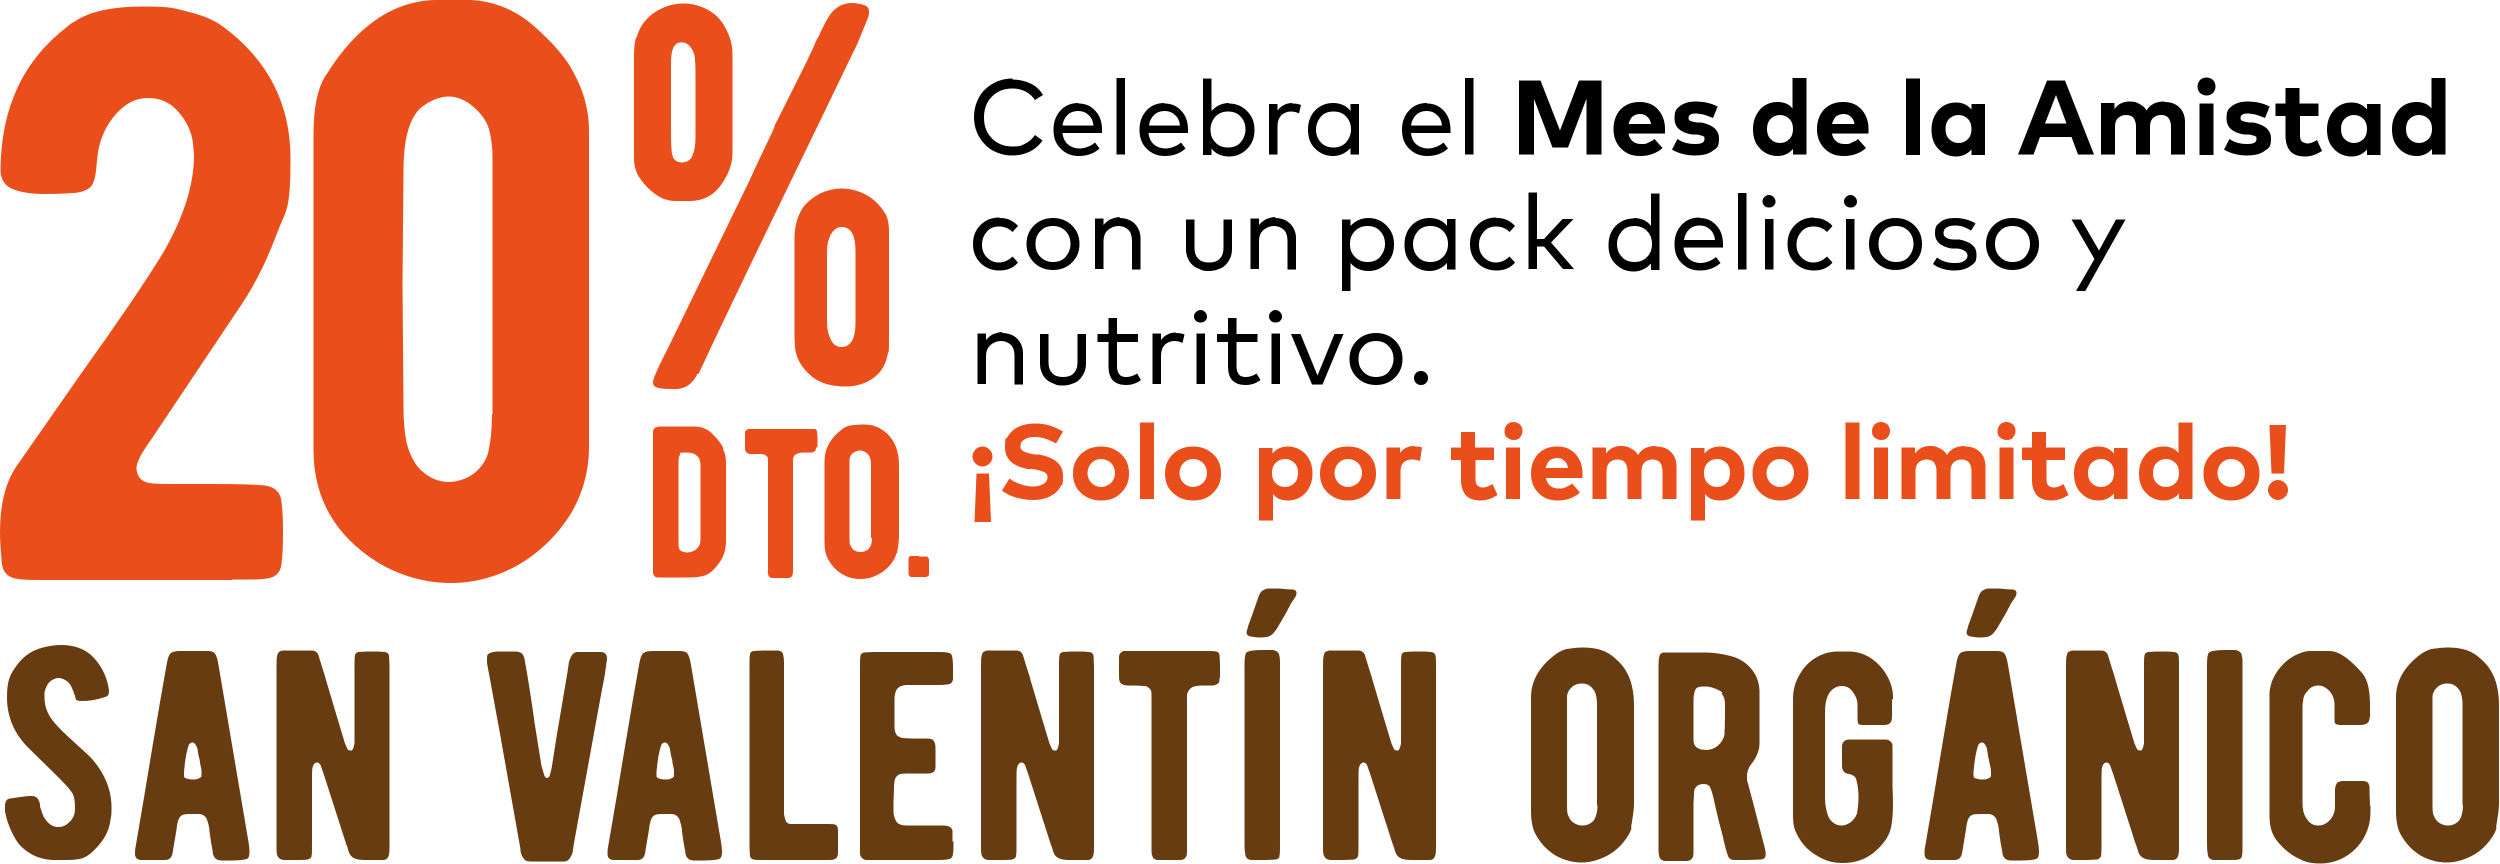 <?xml version="1.0" encoding="UTF-8"?> <svg xmlns="http://www.w3.org/2000/svg" id="Capa_1" version="1.1" viewBox="0 0 500 172.7"><defs><style> .st0 { fill: #e94e1b; } .st1 { fill: #e94e1b; } .st2 { fill: #683c11; } </style></defs><g><path class="st1" d="M46.6,116H8.7c-2.3,0-3.9,0-5-.2-1-.1-1.8-.4-2.4-1-.7-.7-1-1.7-1-3.1-.2-2-.3-3.8-.3-5.4,0-5.4,1.1-9.9,3.4-13.2l12.9-18.5c7.4-10.3,12.8-18.3,16.3-24,4.1-7.1,6.2-13.6,6.2-19.6l-.2-2.4c-.3-2.3-1.3-4.4-2.9-6.2-1.6-1.9-3.6-2.8-6.1-2.8s-4.5,1.1-6.4,3.2c-1.9,2.1-3.1,4.7-3.6,7.6l-.2,1.8-.2,2c-.2,1.6-.6,2.8-1.2,3.3s-1.7,1-3.3,1.1c-1.3.1-3.3.2-5.9.2s-5-.4-6.5-1.1c-1.5-.7-2.2-2-2.2-3.8.1-12.4,4.6-21.9,13.4-28.6.4-.4,1-.8,1.6-1.1,3-2,7.6-2.9,13.6-2.9s6.2.4,9.1,1.1c2.9.7,5.2,1.7,6.9,3,8.9,6.6,13.4,15.4,13.4,26.3s-.9,10.1-2.8,15.2c-1.9,5.1-4.2,9.8-7,14l-17.6,26.3c-.2.3-.6.9-1.1,1.6-.5.8-1.1,1.6-1.6,2.6s-.7,1.7-.7,2.3.1.7.3,1.3c.4.9,1.2,1.4,2.2,1.6,1,.2,3,.2,5.8.2h6.5c5.6,0,9.2.1,10.9.3,2.1.3,3.2,1.5,3.3,3.4.2,1.3.3,3.3.3,6s-.1,4.8-.3,6.2c-.1,1.2-.6,2-1.4,2.5-.8.5-2.3.7-4.4.7h-4.2Z"></path><path class="st1" d="M117.8,26.1v63.2c0,5-1.3,9.6-3.8,13.7-2.6,4.1-6,7.4-10.2,9.9-4.2,2.4-8.8,3.7-13.7,3.7s-10.1-1.4-14.7-4.2c-8.5-5.4-12.7-12.9-12.7-22.4V27c0-5.4.8-9.4,2.4-11.8C71.5,4.8,79.3-.3,88.4,0c1.7,0,3.2,0,4.4,0,1.2,0,1.7,0,1.5,0,4.8.3,9,2.1,12.7,5.4,3.7,3.3,6.3,6.3,7.7,9.1,2.1,3.8,3.1,7.7,3.1,11.6ZM98.5,82.8V31.4c0-1.7-.2-3.5-.6-5.2-.4-1.7-1.5-3.4-3.3-4.9-1.5-1.3-3.2-2-4.9-2s-4.1.9-5.9,2.6c-2.1,2.3-3.1,6.3-3.1,12.1l-.2,22.7.2,24.7c0,2.6.2,4.8.5,6.5.3,1.7.9,3.2,1.8,4.7.8,1.2,1.8,2.1,3,2.8,1.3.7,2.5,1,3.8,1s3.3-.5,4.7-1.5c1.4-1,2.5-2.4,3.1-4.2.5-2.2.8-4.7.8-7.7Z"></path></g><path class="st1" d="M127.3,7.5c.6-2.1,1.8-3.8,3.6-5,1.8-1.2,3.7-1.8,5.9-1.8s5,.9,6.8,2.8c.7.7,1.2,1.5,1.6,2.3.9,1.7,1.3,3.4,1.3,5.1v19.7c0,2.2-.8,4.3-2.3,6.4-1.5,2.1-3.5,3.1-6,3.2h-2.9c-1.4,0-2.7-.3-4-1.2-1.3-.9-2.4-2-3.3-3.3-.9-1.3-1.2-2.7-1.2-4.1V11.1c0-1.3.1-2.5.4-3.6ZM139.7,74.8c4.5-9.7,12.2-25.7,23-47.9,3.5-7.2,6.4-13.3,8.8-18.2l2-4.9c.2-.4.3-.9.3-1.5s-.3-1.1-1-1.3c-1.1-.3-1.9-.4-2.3-.4-2.3,0-4.1,1.2-5.3,3.7l-1,1.9c-.2.6-.5,1.2-1,2-.4,1.1-.8,1.9-1.1,2.5-.3.6-.5,1-.6,1.3l-6,12c-.3.5-.5.9-.6,1.3-.1.4-.3.7-.4,1-1.8,3.8-3.4,7.1-4.6,9.8l-16,32.9c-.1.3-.5,1-1.1,2.2-.6,1.2-1,2-1.2,2.5-.6,1.3-1,2.2-1,2.8s.3.8.8,1c.5.2,1.5.3,2.9.3,2.4.2,4.2-.8,5.2-3.1ZM134.5,31.1c.2.9.8,1.3,1.8,1.4,1.1,0,1.9-.5,2.2-1.4.4-.9.6-2.2.6-3.7v-10.7c0-2.3,0-3.9-.1-4.6,0-1.2-.4-2.1-1-2.8-.6-.7-1.2-.9-2-.8-1.2.1-1.8,1.5-1.8,3.9v12.8c0,3.1,0,5,.3,5.9ZM177.6,70.5c-.3,2.1-1.2,3.8-2.8,5s-3.5,1.8-5.7,1.8c-3.1,0-5.6-.8-7.3-2.5-1.7-1.6-2.7-3.5-2.8-5.5,0-.6-.1-1.2-.1-2v-19.6c0-2.5.6-4.5,1.7-6.2.9-1.2,2.1-2.1,3.4-2.8,1.3-.6,2.8-1,4.3-1s3.3.4,4.8,1.2c1.5.8,2.8,2,3.8,3.6.6.8.9,2.1.9,3.9v20.9c0,1.7,0,2.8-.1,3.2ZM168.3,45.4c-.9,0-1.5.5-2.1,1.4-.5,1-.8,2-.8,3.3v14.6c0,1.2.3,2.3.8,3.3.5,1,1.2,1.4,2.1,1.4,1.8,0,2.8-1.6,2.8-4.8v-14.3c0-3.3-.9-4.9-2.8-4.9Z"></path><g><path class="st1" d="M144.6,89.8c.4.8.6,1.7.6,2.7v15.7c0,1.5-.4,2.9-1.1,4-.7,1-1.3,1.7-1.9,2.2-.6.5-1.3.8-2.1.9-.8.2-1.8.2-3.1.2h-5s-.2,0-.2,0c-.4,0-.7,0-.9-.3-.2-.2-.3-.4-.3-.7,0-.3,0-.9,0-1.7v-26.5c0-.4.3-.7.5-.8.3-.1.6-.2,1.1-.2,2.9,0,4.7,0,5.4,0,.7,0,1,0,1.1,0,1.6,0,2.9.5,3.9,1.6,1,1,1.7,1.9,2.1,2.8ZM140.1,92.8c-.1-1.5-1-2.3-2.8-2.3s-1.1.1-1.3.4c-.2.3-.3.8-.3,1.5v15.7c0,.7,0,1.2.1,1.5,0,.3.3.6.7.7.3.1.6.2.9.2.7,0,1.3-.2,1.9-.7.5-.5.8-1,.8-1.7v-14.2c0-.6,0-1,0-1.2Z"></path><path class="st1" d="M163.2,89.4c0,.3,0,.6-.2.8-.1.1-.3.2-.6.3-.3,0-.6,0-.9,0h-.6c-.9,0-1.6.2-1.9.5-.2.2-.4.5-.4.8s0,1,0,2.1v20.1c0,.5,0,.9-.2,1.2-.1.2-.4.4-.7.4-.4,0-.9,0-1.6,0s-1.2,0-1.6,0c-.4,0-.7-.2-.8-.5-.1-.3-.2-.6-.1-1,0-.4,0-.7,0-.8v-19.7c0-.8,0-1.4,0-1.7,0-.3-.1-.6-.3-.7-.2-.2-.5-.3-.8-.4-.3,0-.8,0-1.3,0s-.9,0-1,0c-.4,0-.7-.1-.9-.3s-.3-.4-.3-.9v-1.4s0-1.5,0-1.5c0-.3,0-.6.3-.7.1-.1.3-.2.5-.2.2,0,.5,0,.7,0,.2,0,.4,0,.6,0h10.3c.7,0,1.2,0,1.5,0,.3,0,.4.2.5.5,0,.3.1.7.1,1.5s0,1.6,0,1.8Z"></path><path class="st1" d="M179.2,110.8c0,.3-.2.7-.4,1.1-.8,1.3-1.8,2.3-3,2.9-1.2.7-2.4,1-3.7,1s-2.6-.3-3.7-1c-1.2-.7-2.1-1.7-2.8-3-.5-.9-.7-2-.7-3.4v-16.1c0-2.5,1.1-4.7,3.6-6.5.5-.4,1-.6,1.5-.7.9-.1,1.7-.2,2.4-.2,1.1,0,2,.1,2.8.4s1.5.8,2.2,1.4c1.6,1.5,2.4,3.6,2.4,6.4v14.2c0,.6-.1,1.7-.4,3.3ZM174.2,107.6v-14.5c0-.5,0-1-.2-1.5-.1-.5-.4-.8-.8-1.1-.4-.3-.8-.4-1.2-.4s-1,.2-1.4.5c-.4.3-.7.8-.7,1.3,0,.2,0,.6,0,1.4v14c0,.9,0,1.6.2,1.8.2.4.4.8.8,1,.4.2.7.3,1.2.3s.8-.1,1.2-.3c.4-.2.6-.5.8-.9.2-.4.3-.9.3-1.6Z"></path><path class="st1" d="M183.8,111.3c.3,0,.6,0,.9,0,.3,0,.4,0,.5,0,.2,0,.3,0,.4.2.1.1.2.3.2.5,0,.3,0,.8,0,1.4s0,1.1,0,1.4c0,.2,0,.3-.2.4-.1.1-.3.2-.4.2-.3,0-.8,0-1.4,0s-1.2,0-1.5,0c-.3,0-.6-.3-.6-.7,0-.6,0-1,0-1.4s0-.8,0-1.5c0-.4.2-.6.6-.6.4,0,.9,0,1.5,0Z"></path></g><g><path class="st2" d="M22.3,161.7c0,.8,0,1.5-.2,2.2-.2,1.9-1,3.6-2.4,5.2-.8.9-1.4,1.5-2,1.9-.6.4-1.2.7-1.8.8-.6.1-1.4.2-2.6.2-.6,0-1.1,0-1.5,0-2.2.1-4.2-.3-5.9-1.4-1.1-.7-1.8-1.4-2.3-2-1.4-2.1-2.2-4.2-2.6-6.3,0-.2,0-.5,0-1,0-1,.3-1.5,1-1.6,2.1-.3,3.4-.5,4-.5.6,0,1,0,1.3.3.3.2.5.6.7,1.3,0,0,0,.2,0,.3,0,.1,0,.3.1.5.2.6.4,1.2.6,1.7.8,1.4,1.8,2.1,2.9,2.1s1.7-.4,2.4-1.1c.7-.7,1-1.6,1-2.5,0-1.4-.1-2.4-.5-3.1-.4-.7-1.2-1.6-2.4-2.8l-1.4-1.4-5.4-5.3c-2.6-2.8-3.9-6-3.9-9.7s.7-4.7,2-6.5c1.3-1.8,3.1-3,5.2-3.5,1.2-.3,2.4-.5,3.6-.5,2.9,0,5.1.9,6.7,2.7,1.6,1.8,2.6,4,2.9,6.4v.3c0,.5-.3.9-.8,1-1.7.6-3.2.8-4.6.8s-1.2-.3-1.4-1l-.6-1.6c-.3-.7-.7-1.2-1.2-1.5-.5-.3-1-.5-1.5-.5s-1.3.3-1.8.8c-.5.5-.8,1.2-1,2.1,0,.2,0,.6,0,1,0,2,.8,3.8,2.3,5.4.5.6,1.7,1.8,3.7,3.6,2.1,1.9,3.3,3,3.6,3.4,2.5,2.9,3.8,6.1,3.8,9.6Z"></path><path class="st2" d="M49.9,170.3c0,.7-.1,1.2-.4,1.4-.2.2-1.4.4-3.3.4h-1.9c-.6,0-1-.2-1.2-.4-.2-.2-.4-.5-.5-.9,0-.4-.2-1.2-.4-2.4-.2-1.3-.3-2-.3-2.1,0-.9-.3-1.7-.5-2.4-.3-.7-.9-1.1-1.7-1.1h-.5c-1.2,0-2,0-2.4.1-.5.1-.8.4-1,.8-.2.4-.4,1.1-.5,2.2l-.8,4.8c-.2.9-.7,1.3-1.5,1.3h-2.6c0,0-2.1,0-2.1,0-.8,0-1.3-.4-1.3-1.2s0-.9.2-1.9c1-5.8,2.1-12.3,3.3-19.6,1.2-7.3,2.2-12.9,2.9-16.8.2-1,.4-1.6.8-1.9.4-.3,1-.4,2-.4h5.4c.6,0,1.1.2,1.3.4.3.3.6,1.1.8,2.4l6,35.4c.1.7.2,1.3.2,1.8ZM40.3,154.3c0-.6-.2-1.1-.3-1.7,0-.6-.2-1.1-.3-1.5l-.2-1.3c0-.2-.2-.5-.4-.9-.2-.3-.4-.4-.6-.4s-.5.1-.7.4c-.5,1.3-.8,3.1-1,5.5,0,.2,0,.5,0,.8s.2.4.5.5c.3.1.7.2,1.2.2s.9,0,1.2-.2c.3-.1.5-.3.6-.4v-1Z"></path><path class="st2" d="M77.7,171.3c-.2.4-.5.7-1,.7-.5,0-1.7,0-3.7,0s-2.8-.5-3.2-1.5c-.1-.4-.2-.7-.3-1l-.3-.8-4.4-13.7-.7-2c-.2-.3-.4-.5-.7-.5s-.6.2-.8.7c-.2.4-.2,1.3-.2,2.6v13c0,1.2,0,2-.1,2.4,0,.4-.4.6-.8.7s-1.2.1-2.5.1h-2.1c-.8,0-1.2-.4-1.4-.8-.2-.5-.2-1-.2-1.6v-36.1c0-1.2,0-2.1.2-2.6.1-.5.5-.7,1.1-.8h5.7c.8,0,1.3.4,1.5,1.3l.7,2.3c.4,1.1.6,1.9.7,2.3,2,6.8,3.3,11,3.8,12.7l.4.9c.1.3.3.5.7.5s.3,0,.4-.2c.1-.1.2-.3.2-.4.1-.4.2-.7.2-1,0-.3,0-.6,0-1,0-4.2,0-7.5,0-9.9,0-2.4,0-3.8,0-4.3,0-1.1,0-1.8.1-2.2,0-.4.3-.6.7-.7.4,0,1.1-.1,2.2-.1s2.3,0,2.9.1c.6,0,.9.3,1,.7,0,.4.1,1.2.1,2.2v35.6c0,1.3,0,2.1-.3,2.5Z"></path><path class="st2" d="M104.5,171.4c-.2-.4-.4-.9-.4-1.3,0-.4-.1-.7-.1-.8l-4.1-23.1c-.2-1.2-.6-3.2-1.1-6-.7-3.8-1.1-6.1-1.3-7,0-.3-.1-.5-.1-.7v-.7c0-.6,0-.9.4-1.1.3-.2.8-.3,1.5-.4,1.7,0,3,0,3.8,0,.6,0,1,.2,1.3.4.2.2.4.6.5,1.1.6,3.2,1.3,7.6,2.1,13.3l1.3,8.1c.2.6.4,1.3.6,2,.2.3.3.4.5.4s.5-.2.6-.6c0-.3.2-.7.3-1.3s.2-.9.2-1.2l.9-5.7c.4-2.1.7-4.3,1.1-6.5.4-2.2.7-4.2,1-5.9,0-.2.1-.6.2-1.3,0-.7.3-1.4.6-1.9.3-.6.7-.8,1.2-.8.6,0,1.4,0,2.5,0s1.7,0,2.1,0c.9,0,1.3.5,1.3,1.4-.3,2-.4,3.2-.5,3.5-.4,1.9-2.4,13-6.1,33.3,0,.2-.1.6-.2,1.3,0,.7-.3,1.2-.6,1.7s-.7.7-1.2.7h-6.8c-.6,0-1.1-.2-1.3-.7Z"></path><path class="st2" d="M144.4,170.3c0,.7-.1,1.2-.4,1.4-.2.2-1.4.4-3.3.4h-1.9c-.6,0-1-.2-1.2-.4-.2-.2-.4-.5-.5-.9,0-.4-.2-1.2-.4-2.4-.2-1.3-.3-2-.3-2.1,0-.9-.3-1.7-.5-2.4-.3-.7-.9-1.1-1.7-1.1h-.5c-1.2,0-2,0-2.4.1-.5.1-.8.4-1,.8-.2.4-.4,1.1-.5,2.2l-.8,4.8c-.2.9-.7,1.3-1.5,1.3h-2.6c0,0-2.1,0-2.1,0-.8,0-1.3-.4-1.3-1.2s0-.9.2-1.9c1-5.8,2.1-12.3,3.3-19.6,1.2-7.3,2.2-12.9,2.9-16.8.2-1,.4-1.6.8-1.9.4-.3,1-.4,2-.4h5.4c.6,0,1.1.2,1.3.4.3.3.6,1.1.8,2.4l6,35.4c.1.7.2,1.3.2,1.8ZM134.8,154.3c0-.6-.2-1.1-.3-1.7,0-.6-.2-1.1-.3-1.5l-.2-1.3c0-.2-.2-.5-.4-.9-.2-.3-.4-.4-.6-.4s-.5.1-.7.4c-.5,1.3-.8,3.1-1,5.5,0,.2,0,.5,0,.8s.2.4.5.5c.3.1.7.2,1.2.2s.9,0,1.2-.2c.3-.1.5-.3.6-.4v-1Z"></path><path class="st2" d="M167.6,168.5c0,1,0,1.7,0,2.1,0,.6-.2,1-.6,1.2-.4.2-.8.2-1.2.2-.5,0-.8,0-.9,0h-12.2c-1,0-1.6,0-2-.1s-.6-.3-.7-.7c0-.4-.1-1-.1-2v-36.1c0-1.1,0-1.8.1-2.2,0-.4.3-.6.7-.7.4,0,1.1-.1,2.1-.1s2.2,0,2.6,0c.7,0,1.1.3,1.2.7.1.4.2,1,.2,1.6v30.4c.1.7.3,1.2.4,1.5.2.3.5.5,1,.5.5,0,1.3,0,2.5,0h4.7c.9,0,1.5,0,1.8.2.3.2.4.6.4,1.2,0,.5,0,1.2,0,2.1Z"></path><path class="st2" d="M190.7,168.3c0,1.1,0,1.9-.1,2.4,0,.6-.3,1-.7,1.1-.4.1-1.1.2-2.1.2h-13c-.6,0-1.1,0-1.5,0-.4,0-.7-.2-.9-.4-.2-.2-.4-.5-.4-.9,0-.4,0-1.2,0-2.6v-34.7c0-1.1,0-1.9.1-2.2,0-.4.3-.6.7-.7.4,0,1.1-.1,2.1-.1h12.9c1.3,0,2.1.1,2.4.4.3.3.4,1.3.4,2.9s0,1.6,0,2c0,.6-.3,1-.7,1.1-.4.1-1.2.2-2.4.2h-5.9c-1,0-1.6.2-2,.6-.4.3-.6,1-.7,1.9v2.5c0,.8,0,1.9,0,3.4,0,.7.2,1.3.5,1.7.3.2.6.4,1.1.5.5,0,1.1.1,1.9.1,1.6,0,2.6,0,2.9,0,.7,0,1.2.1,1.4.4s.4.7.4,1.5v1.6c0,.5,0,1.3,0,2.2,0,.8-.4,1.2-1.3,1.3-.6,0-1.9,0-4,0s-2,.2-2.4.5c-.4.3-.6,1.1-.6,2.4,0,1.1-.1,2-.1,2.7v2.2c.1,1,.4,1.6.7,2,.4.4,1,.6,2,.6h5.9c.2,0,.7,0,1.3,0,.6,0,1.1.1,1.4.3.3.2.5.5.5.9,0,.5,0,1.2,0,2Z"></path><path class="st2" d="M218.6,171.3c-.2.4-.5.7-1,.7-.5,0-1.7,0-3.7,0s-2.8-.5-3.2-1.5c-.1-.4-.2-.7-.3-1l-.3-.8-4.4-13.7-.7-2c-.2-.3-.4-.5-.7-.5s-.6.2-.8.7c-.2.4-.2,1.3-.2,2.6v13c0,1.2,0,2-.1,2.4,0,.4-.4.6-.8.7s-1.2.1-2.5.1h-2.1c-.8,0-1.2-.4-1.4-.8-.2-.5-.2-1-.2-1.6v-36.1c0-1.2,0-2.1.2-2.6.1-.5.5-.7,1.1-.8h5.7c.8,0,1.3.4,1.5,1.3l.7,2.3c.4,1.1.6,1.9.7,2.3,2,6.8,3.3,11,3.8,12.7l.4.9c.1.3.3.5.7.5s.3,0,.4-.2c.1-.1.2-.3.2-.4.1-.4.2-.7.2-1,0-.3,0-.6,0-1,0-4.2,0-7.5,0-9.9,0-2.4,0-3.8,0-4.3,0-1.1,0-1.8.1-2.2,0-.4.3-.6.7-.7.4,0,1.1-.1,2.2-.1s2.3,0,2.9.1c.6,0,.9.3,1,.7,0,.4.1,1.2.1,2.2v35.6c0,1.3,0,2.1-.3,2.5Z"></path><path class="st2" d="M243.9,135.6c0,.5,0,.9-.3,1.1-.2.2-.5.3-.9.4-.4,0-.8,0-1.2,0h-.9c-1.3,0-2.2.2-2.6.7-.3.3-.5.7-.6,1.1,0,.5,0,1.4,0,2.9v28.1c0,.8,0,1.3-.3,1.6-.2.3-.5.5-1,.5-.5,0-1.3,0-2.3,0s-1.7,0-2.2,0c-.6,0-1-.3-1.1-.7-.2-.4-.2-.9-.2-1.5,0-.6,0-1,0-1.2v-27.5c0-1.2,0-1.9,0-2.4s-.2-.8-.4-1c-.3-.3-.6-.5-1.1-.5-.5,0-1.1-.1-1.9-.1s-1.2,0-1.4,0c-.6,0-1-.2-1.3-.4-.2-.2-.4-.6-.4-1.2v-2c0,0,0-2,0-2,0-.4.1-.8.4-1,.2-.2.4-.3.7-.3.3,0,.6,0,1,0,.3,0,.6,0,.9,0h14.3c1,0,1.7,0,2.1.1.4,0,.6.3.7.7,0,.4.1,1,.1,2s0,2.2,0,2.6Z"></path><path class="st2" d="M255.9,171.2c0,.4-.3.6-.7.7-.4,0-1.1.1-2.2.1s-2.2,0-2.6,0c-.7,0-1.1-.3-1.3-.8-.1-.5-.2-1.3-.2-2.5v-35.6c0-1.5.1-2.3.4-2.6.3-.3,1.4-.5,3.3-.5h2c.6.1,1,.4,1.2.8.1.4.2.9.2,1.5v36.6c0,1.1,0,1.8-.1,2.2ZM253.7,117.7c-.4,0-.8.2-1,.3-.3.2-.6.4-.7.7-.2.3-.4.9-.7,1.8-.2.6-.5,1.4-.8,2.3-.3.9-.6,1.6-.8,2.2l-.4,1.4c0,.2,0,.4.2.6.2.2.4.3.7.3.6.1,1.1.2,1.6.2s.7,0,1.5-.1c.6-.1,1.1-.4,1.5-.9.4-.5.6-.8.6-.8l1.8-3.1c.7-1.4,1.2-2.3,1.6-2.8.3-.4.5-.8.5-1.1h0c0-.3,0-.4-.2-.6-.2-.1-.3-.2-.5-.2-.1,0-1,0-2.7-.2-1,0-1.6,0-2.1,0Z"></path><path class="st2" d="M287,171.3c-.2.4-.5.7-1,.7-.5,0-1.7,0-3.7,0s-2.8-.5-3.2-1.5c-.1-.4-.2-.7-.3-1l-.3-.8-4.4-13.7-.7-2c-.2-.3-.4-.5-.7-.5s-.6.2-.8.7c-.2.4-.2,1.3-.2,2.6v13c0,1.2,0,2-.1,2.4-.1.4-.4.6-.8.7-.4,0-1.2.1-2.5.1h-2.1c-.8,0-1.2-.4-1.4-.8-.2-.5-.2-1-.2-1.6v-36.1c0-1.2,0-2.1.2-2.6.1-.5.5-.7,1.1-.8h5.7c.8,0,1.3.4,1.5,1.3l.7,2.3c.4,1.1.6,1.9.7,2.3,2,6.8,3.3,11,3.8,12.7l.4.9c.1.3.3.5.7.5s.3,0,.4-.2.2-.3.2-.4c.1-.4.2-.7.2-1s0-.6,0-1c0-4.2,0-7.5,0-9.9,0-2.4,0-3.8,0-4.3,0-1.1,0-1.8.1-2.2,0-.4.3-.6.7-.7.4,0,1.1-.1,2.2-.1s2.3,0,2.9.1c.6,0,.9.3,1,.7s.1,1.2.1,2.2v35.6c0,1.3,0,2.1-.3,2.5Z"></path><path class="st2" d="M326.3,165.4c0,.4-.2.9-.6,1.6-1.1,1.8-2.5,3.2-4.2,4.1-1.7.9-3.4,1.4-5.2,1.4s-3.6-.5-5.2-1.4c-1.6-1-2.9-2.3-3.9-4.1-.7-1.2-1-2.8-1-4.8v-22.4c-.1-3.5,1.6-6.5,5-9,.7-.5,1.4-.8,2.1-1,1.3-.2,2.4-.3,3.3-.3,1.5,0,2.8.2,3.9.6,1.1.4,2.1,1.1,3,2,2.2,2,3.3,5,3.3,8.9v19.8c0,.9-.2,2.4-.6,4.7ZM319.4,161v-20.2c0-.7-.1-1.4-.3-2.1-.2-.6-.6-1.1-1.1-1.5-.5-.4-1.1-.5-1.7-.5s-1.4.2-1.9.7c-.6.5-.9,1.1-1,1.8,0,.2,0,.9,0,1.9v19.5c0,1.3,0,2.2.3,2.6.2.6.6,1.1,1.1,1.4.5.3,1,.5,1.6.5s1.1-.1,1.6-.4c.5-.3.9-.7,1.1-1.3.2-.6.4-1.3.4-2.3Z"></path><path class="st2" d="M353.1,170.8v.2c0,.2,0,.4-.2.6-.2.2-.4.3-.7.3-.6,0-1.5.1-2.8.1s-2,0-2.6,0c-.6,0-1-.3-1.2-.8-.2-.5-.4-1.3-.7-2.4-.1-.6-.5-2.2-1.2-4.8l-1.1-4.8c-.2-.8-.4-1.4-.6-1.8-.2-.4-.7-.6-1.3-.6s-1.1.2-1.4.5c-.3.3-.5.7-.5,1.1s0,1.1-.1,2.1v8.4c0,.2,0,.6,0,1.3,0,.7,0,1.1-.3,1.5-.2.3-.6.5-1.1.5-.4,0-1.1,0-2.1,0s-1.7,0-2.1,0c-.6,0-1-.3-1.2-.7-.1-.4-.2-.9-.2-1.5v-36.5c0-1.5.1-2.4.4-2.7s.5-.3.9-.3c.5,0,1.1,0,2.1,0h5.9c1.5,0,3.2.2,5.1.7,1.6.4,3,1.2,4.1,2.5,1.1,1.3,1.6,2.7,1.7,4.4,0,.5,0,1.8,0,3.9s0,4.9,0,6.7c0,1.4-.6,2.8-1.7,4.2-.6.8-.8,1.6-.8,2.4s0,.9.2,1.4c.6,2.3,1.7,6.4,3.2,12.3.2.6.3,1.3.4,2ZM344.5,138.6c-.4-.5-1.2-.8-2.1-1.1l-.9-.2c-.2,0-.5,0-.9,0-.8,0-1.3.2-1.5.6-.2.4-.4,1.1-.4,2.1v3.5c0,1.8,0,3,0,3.6,0,.5,0,.8,0,.9,0,1,.5,1.6,1.5,1.9.5,0,.8.1,1,.1.9,0,1.7-.3,2.4-.9s1.1-1.3,1.3-2.2v-.7c.1,0,.1-5.4.1-5.4,0-1-.3-1.7-.7-2.1Z"></path><path class="st2" d="M378.4,139.8c0,.3,0,.9,0,1.9s0,.7,0,1.3c0,.7,0,1.1-.3,1.5-.2.3-.6.5-1.2.5h-2.1c0,0-2.1,0-2.1,0-.6,0-.9-.1-1-.2-.1-.1-.2-.5-.2-1.2,0-.7,0-1.6,0-2.7,0-1-.4-1.8-1-2.6-.6-.8-1.3-1.1-2.2-1.1s-1.9.5-2.5,1.5-.8,2.3-.8,4v16.7c0,1.4.2,2.5.5,3.4.2.8.6,1.3,1.1,1.7.5.4,1,.6,1.7.6s1-.2,1.6-.5c.5-.3.9-.8,1.3-1.4,0-.2.1-.4.2-.4.2-1.3.3-2.4.3-3.3s-.1-2.3-.4-3.4c-.1-.7-.6-1.1-1.5-1.3-1-.1-1.4-.7-1.4-1.8,0-2.2,0-3.5,0-3.7,0-.9.6-1.4,1.5-1.4.4,0,1.7,0,3.9,0s2.9,0,3.2,0c.5,0,.8.1,1.1.4s.4.5.4.9c0,.3,0,.9,0,1.8v6.1c0,.9.1,2,.1,3.5,0,2.6-.2,4.6-.7,5.9-.5,1.3-1.5,2.6-3,3.9-1.8,1.5-3.9,2.2-6.3,2.2s-3.9-.6-5.6-1.7c-1.8-1.1-3.1-2.7-4-4.9-.3-.7-.4-1.8-.4-3.2v-23c0-1.5.3-3,1.1-4.5s1.8-2.7,3.2-3.6c1.4-.9,2.9-1.4,4.7-1.4h2.1c2.8,0,5.1,1.3,6.9,3.6,1.4,1.9,2.1,3.9,2,6Z"></path><path class="st2" d="M407.8,170.3c0,.7-.1,1.2-.4,1.4-.2.2-1.4.4-3.3.4h-1.9c-.6,0-1-.2-1.2-.4-.2-.2-.4-.5-.5-.9,0-.4-.2-1.2-.4-2.4-.2-1.3-.3-2-.3-2.1,0-.9-.3-1.7-.5-2.4-.3-.7-.9-1.1-1.7-1.1h-.5c-1.2,0-2,0-2.4.1-.5.1-.8.4-1,.8-.2.4-.4,1.1-.5,2.2l-.8,4.8c-.2.9-.7,1.3-1.5,1.3h-2.6c0,0-2.1,0-2.1,0-.8,0-1.3-.4-1.3-1.2s0-.9.2-1.9c1-5.8,2.1-12.3,3.3-19.6,1.2-7.3,2.2-12.9,2.9-16.8.2-1,.4-1.6.8-1.9.4-.3,1-.4,2-.4h5.4c.6,0,1.1.2,1.3.4.3.3.6,1.1.8,2.4l6,35.4c.1.7.2,1.3.2,1.8ZM397.7,117.7c-.4,0-.8.2-1,.3-.3.2-.6.4-.7.7-.2.3-.4.9-.7,1.8-.2.6-.5,1.4-.8,2.3-.3.9-.6,1.6-.8,2.2l-.4,1.4c0,.2,0,.4.2.6s.4.3.7.3c.6.1,1.1.2,1.6.2s.7,0,1.5-.1c.6-.1,1.1-.4,1.5-.9.4-.5.6-.8.6-.8l1.8-3.1c.7-1.4,1.2-2.3,1.6-2.8.3-.4.5-.8.5-1.1h0c0-.3,0-.4-.2-.6-.2-.1-.3-.2-.5-.2-.1,0-1,0-2.7-.2-1,0-1.6,0-2.1,0ZM398.2,154.3c0-.6-.2-1.1-.3-1.7s-.2-1.1-.3-1.5l-.2-1.3c0-.2-.2-.5-.4-.9-.2-.3-.4-.4-.6-.4s-.5.1-.7.4c-.5,1.3-.8,3.1-1,5.5,0,.2,0,.5,0,.8s.2.4.5.5c.3.1.7.2,1.2.2s.9,0,1.2-.2c.3-.1.5-.3.6-.4v-1Z"></path><path class="st2" d="M435.6,171.3c-.2.4-.5.7-1,.7-.5,0-1.7,0-3.7,0s-2.8-.5-3.2-1.5c-.1-.4-.2-.7-.3-1l-.3-.8-4.4-13.7-.7-2c-.2-.3-.4-.5-.7-.5s-.6.2-.8.7c-.2.4-.2,1.3-.2,2.6v13c0,1.2,0,2-.1,2.4-.1.4-.4.6-.8.7-.4,0-1.2.1-2.5.1h-2.1c-.8,0-1.2-.4-1.4-.8s-.2-1-.2-1.6v-36.1c0-1.2,0-2.1.2-2.6.1-.5.5-.7,1.1-.8h5.7c.8,0,1.3.4,1.5,1.3l.7,2.3c.4,1.1.6,1.9.7,2.3,2,6.8,3.3,11,3.8,12.7l.4.9c.1.3.3.5.7.5s.3,0,.4-.2.2-.3.2-.4c.1-.4.2-.7.2-1s0-.6,0-1c0-4.2,0-7.5,0-9.9,0-2.4,0-3.8,0-4.3,0-1.1,0-1.8.1-2.2,0-.4.3-.6.7-.7.4,0,1.1-.1,2.2-.1s2.3,0,2.9.1c.6,0,.9.3,1,.7s.1,1.2.1,2.2v35.6c0,1.3,0,2.1-.3,2.5Z"></path><path class="st2" d="M448.4,171.2c-.1.4-.3.6-.7.7s-1.1.1-2.2.1-2.2,0-2.6,0c-.7,0-1.1-.3-1.3-.8-.1-.5-.2-1.3-.2-2.5v-35.6c0-1.5.1-2.3.4-2.6s1.4-.5,3.3-.5h2c.6.1,1,.4,1.2.8.1.4.2.9.2,1.5v36.6c0,1.1,0,1.8-.1,2.2Z"></path><path class="st2" d="M474.1,161.2c0,1.2,0,2.3-.2,3.3-.5,2.4-1.7,4.4-3.5,5.9s-4,2.3-6.3,2.3-3.3-.4-4.8-1.2c-1.5-.8-2.9-2-4.1-3.6-.8-1.1-1.3-2.6-1.3-4.7v-23.6c-.1-1.9.4-3.7,1.6-5.4,1.2-1.7,2.7-2.9,4.6-3.6.7-.3,1.4-.4,2-.4.8,0,1.6,0,2.3,0,.7,0,1.2,0,1.4,0,.8,0,1.3.2,1.6.3,1.5.6,3.2,2,5.1,4.2,1,1.2,1.5,3.3,1.5,6.4v2.1c-.1.7-.2,1.2-.5,1.4-.3.2-.7.4-1.5.4h-1.9c0,0-1.9,0-1.9,0-.5,0-.9-.1-1-.2-.2-.1-.3-.3-.3-.6,0-.3,0-.9,0-1.8v-1.5c0-1.1-.4-2-1-2.7-.7-.7-1.4-1.1-2.2-1.1s-1.6.3-2.1,1c-.5.5-.8,1-.9,1.5s-.2,1.2-.2,1.9v18c0,1.1,0,1.9.1,2.3.1.9.4,1.6,1,2.3.5.7,1.2,1,2.1,1s1.6-.4,2.3-1.1c.6-.7,1-1.6,1-2.7v-3.3c0-.7.2-1.1.4-1.4.2-.2.6-.4,1.2-.4.4,0,1.1,0,2,0s1.6,0,2,0c.9,0,1.3.5,1.3,1.4,0,1.8.1,2.9.1,3.5Z"></path><path class="st2" d="M499.3,165.4c0,.4-.2.9-.6,1.6-1.1,1.8-2.5,3.2-4.2,4.1-1.7.9-3.4,1.4-5.2,1.4s-3.6-.5-5.2-1.4c-1.6-1-2.9-2.3-3.9-4.1-.7-1.2-1-2.8-1-4.8v-22.4c-.1-3.5,1.6-6.5,5-9,.7-.5,1.4-.8,2.1-1,1.3-.2,2.4-.3,3.3-.3,1.5,0,2.8.2,3.9.6,1.1.4,2.1,1.1,3,2,2.2,2,3.3,5,3.3,8.9v19.8c0,.9-.2,2.4-.6,4.7ZM492.5,161v-20.2c0-.7-.1-1.4-.3-2.1-.2-.6-.6-1.1-1.1-1.5-.5-.4-1.1-.5-1.7-.5s-1.4.2-1.9.7c-.6.5-.9,1.1-1,1.8,0,.2,0,.9,0,1.9v19.5c0,1.3,0,2.2.3,2.6.2.6.6,1.1,1.1,1.4.5.3,1,.5,1.6.5s1.1-.1,1.6-.4c.5-.3.9-.7,1.1-1.3.2-.6.4-1.3.4-2.3Z"></path></g><g><path d="M202.5,15.9c1.3,0,2.5.3,3.6.8,1.1.5,1.9,1.3,2.5,2.3l-1.6,1c-.5-.7-1.1-1.3-1.9-1.7s-1.6-.6-2.6-.6c-1.7,0-3,.5-4.1,1.6s-1.6,2.5-1.6,4.2.5,3.1,1.6,4.2c1.1,1.1,2.5,1.6,4.1,1.6s1.8-.2,2.6-.6,1.4-1,1.9-1.7l1.5,1.1c-.6.9-1.5,1.7-2.5,2.2s-2.2.8-3.5.8-2.1-.2-3.1-.6c-1-.4-1.8-.9-2.4-1.6-.7-.7-1.2-1.5-1.6-2.4-.4-.9-.6-2-.6-3.1s.2-2.1.6-3.1c.4-.9.9-1.8,1.6-2.4.7-.7,1.5-1.2,2.4-1.6,1-.4,2-.6,3.1-.6Z"></path><path d="M215.7,20.7c1.4,0,2.5.5,3.4,1.5.9,1,1.3,2.2,1.3,3.8,0,0,0,.2,0,.6h-7.9c.1,1,.5,1.8,1.1,2.3.6.5,1.4.8,2.3.8s2.2-.4,3.1-1.2l.9,1.2c-1.1,1-2.5,1.5-4.1,1.5s-2.7-.5-3.7-1.5c-1-1-1.4-2.2-1.4-3.8s.5-2.8,1.4-3.8,2.1-1.5,3.6-1.5ZM215.6,22.2c-.9,0-1.6.3-2.1.8s-.9,1.2-1,2.1h6.2c-.1-.9-.4-1.6-1-2.1-.5-.5-1.2-.8-2-.8Z"></path><path d="M225,30.9h-1.7v-15.3h1.7v15.3Z"></path><path d="M232.9,20.7c1.4,0,2.5.5,3.4,1.5.9,1,1.3,2.2,1.3,3.8,0,0,0,.2,0,.6h-7.9c.1,1,.5,1.8,1.1,2.3.6.5,1.4.8,2.3.8s2.2-.4,3.1-1.2l.9,1.2c-1.1,1-2.5,1.5-4.1,1.5s-2.7-.5-3.7-1.5c-1-1-1.4-2.2-1.4-3.8s.5-2.8,1.4-3.8,2.1-1.5,3.6-1.5ZM232.9,22.2c-.9,0-1.6.3-2.1.8s-.9,1.2-1,2.1h6.2c-.1-.9-.4-1.6-1-2.1-.5-.5-1.2-.8-2-.8Z"></path><path d="M245.8,20.7c1.4,0,2.6.5,3.6,1.5,1,1,1.5,2.2,1.5,3.8s-.5,2.8-1.5,3.8c-1,1-2.2,1.5-3.6,1.5s-2.7-.5-3.5-1.6v1.3h-1.7v-15.3h1.7v6.5c.9-1,2.1-1.6,3.5-1.6ZM245.6,22.3c-1,0-1.8.3-2.5,1-.6.7-1,1.5-1,2.6s.3,1.9,1,2.6c.6.7,1.5,1,2.5,1s1.9-.3,2.5-1c.6-.7,1-1.6,1-2.6s-.3-1.9-1-2.6c-.6-.7-1.5-1-2.5-1Z"></path><path d="M258.4,20.7c.7,0,1.4.1,1.8.3l-.4,1.7c-.5-.3-1.1-.4-1.7-.4s-1.4.3-1.9.8c-.5.6-.7,1.3-.7,2.2v5.6h-1.7v-10.1h1.7v1.3c.4-.5.8-.9,1.3-1.1.5-.3,1.1-.4,1.7-.4Z"></path><path d="M271.8,30.9h-1.7v-1.3c-.9,1-2.1,1.6-3.5,1.6s-2.6-.5-3.6-1.5c-1-1-1.4-2.2-1.4-3.8s.5-2.8,1.4-3.8c1-1,2.2-1.5,3.6-1.5s2.7.5,3.5,1.6v-1.4h1.7v10.1ZM266.7,22.3c-1,0-1.9.3-2.5,1-.6.7-1,1.6-1,2.6s.3,1.9,1,2.6c.6.7,1.5,1,2.5,1s1.8-.3,2.5-1c.6-.7,1-1.6,1-2.6s-.3-1.9-1-2.6c-.6-.7-1.5-1-2.5-1Z"></path><path d="M285.4,20.7c1.4,0,2.5.5,3.4,1.5s1.3,2.2,1.3,3.8c0,0,0,.2,0,.6h-7.9c.1,1,.5,1.8,1.1,2.3s1.4.8,2.3.8,2.2-.4,3.1-1.2l.9,1.2c-1.1,1-2.5,1.5-4.1,1.5s-2.7-.5-3.7-1.5c-1-1-1.4-2.2-1.4-3.8s.5-2.8,1.4-3.8,2.1-1.5,3.6-1.5ZM285.3,22.2c-.9,0-1.6.3-2.1.8s-.9,1.2-1,2.1h6.2c-.1-.9-.4-1.6-1-2.1-.5-.5-1.2-.8-2-.8Z"></path><path d="M294.7,30.9h-1.7v-15.3h1.7v15.3Z"></path><path d="M320.3,16.1v14.8h-3v-11.2l-3.7,9.8h-3.1l-3.7-9.7v11.1h-3v-14.8h4.3l3.9,10,3.8-10h4.3Z"></path><path d="M328,20.4c1.5,0,2.7.5,3.6,1.5.9,1,1.4,2.3,1.4,3.9,0,.4,0,.7,0,.9h-7.3c.1.7.4,1.2.9,1.6.5.4,1,.5,1.7.5s.9,0,1.4-.3c.5-.2.9-.4,1.2-.7l1.6,1.8c-1.1,1-2.6,1.6-4.4,1.6s-2.9-.5-3.9-1.5c-1-1-1.5-2.3-1.5-3.9s.5-2.9,1.4-3.9c1-1,2.2-1.5,3.8-1.5ZM328,22.8c-.6,0-1.1.2-1.5.5-.4.4-.6.9-.8,1.5h4.5c-.1-.7-.4-1.2-.8-1.5-.4-.4-.9-.5-1.5-.5Z"></path><path d="M343.5,21.4l-.9,2.2c-.5-.2-1-.4-1.6-.6-.6-.2-1.2-.2-1.7-.3-.5,0-.9,0-1.2.2s-.4.4-.4.7.1.5.4.6c.3.1.7.2,1.3.3h.9c2.3.5,3.5,1.5,3.5,3.2s-.4,1.9-1.3,2.5c-.8.6-2,.9-3.5.9s-3.4-.4-4.6-1.2l1.1-2.1c1,.7,2.2,1,3.5,1s1.9-.3,1.9-1-.1-.4-.4-.6c-.3-.1-.7-.3-1.3-.3h-.8c-2.4-.4-3.5-1.5-3.5-3.2s.4-1.9,1.1-2.5c.8-.6,1.8-.9,3.2-.9s3,.3,4.3,1Z"></path><path d="M355.5,20.4c1.3,0,2.3.4,3,1.3v-6.1h2.8v15.3h-2.7v-1.1c-.8.9-1.8,1.4-3.1,1.4s-2.6-.5-3.5-1.5c-1-1-1.4-2.3-1.4-3.9s.5-2.8,1.4-3.9c.9-1,2.1-1.5,3.5-1.5ZM356,23c-.8,0-1.4.3-1.9.8s-.7,1.2-.7,2,.2,1.5.7,2c.5.5,1.1.8,1.9.8s1.4-.3,1.9-.8c.5-.5.7-1.2.7-2s-.2-1.5-.7-2c-.5-.5-1.1-.8-1.9-.8Z"></path><path d="M368.7,20.4c1.5,0,2.7.5,3.6,1.5.9,1,1.4,2.3,1.4,3.9,0,.4,0,.7,0,.9h-7.3c.1.7.4,1.2.9,1.6.5.4,1,.5,1.7.5s.9,0,1.4-.3c.5-.2.9-.4,1.2-.7l1.6,1.8c-1.1,1-2.6,1.6-4.4,1.6s-2.9-.5-3.9-1.5c-1-1-1.5-2.3-1.5-3.9s.5-2.9,1.4-3.9c1-1,2.2-1.5,3.8-1.5ZM368.7,22.8c-.6,0-1.1.2-1.5.5-.4.4-.6.9-.8,1.5h4.5c-.1-.7-.4-1.2-.8-1.5-.4-.4-.9-.5-1.5-.5Z"></path><path d="M384,15.7v15.3h-2.8v-15.3h2.8Z"></path><path d="M397,20.7v10.3h-2.7v-1.1c-.8.9-1.8,1.4-3.1,1.4s-2.6-.5-3.5-1.5c-1-1-1.4-2.3-1.4-3.9s.5-2.8,1.4-3.9c.9-1,2.1-1.5,3.5-1.5s2.3.5,3.1,1.4v-1.1h2.7ZM391.7,23c-.8,0-1.4.3-1.9.8s-.7,1.2-.7,2,.2,1.5.7,2c.5.5,1.1.8,1.9.8s1.4-.3,1.9-.8c.5-.5.7-1.2.7-2s-.2-1.5-.7-2c-.5-.5-1.1-.8-1.9-.8Z"></path><path d="M413,16.1l5.8,14.8h-3.2l-1.3-3.5h-6.3l-1.3,3.5h-3.1l5.8-14.8h3.6ZM411.2,19l-2.2,5.7h4.3l-2.1-5.7Z"></path><path d="M433,20.4c1.2,0,2.2.4,2.9,1.1.7.7,1.1,1.7,1.1,2.9v6.5h-2.8v-5.6c0-.7-.2-1.3-.5-1.7s-.8-.6-1.5-.6-1.1.2-1.6.6c-.4.4-.6,1-.6,1.7v5.6h-2.8v-5.6c0-.7-.2-1.3-.5-1.7-.3-.4-.8-.6-1.5-.6s-1.1.2-1.6.6c-.4.4-.6,1-.6,1.7v5.6h-2.8v-10.3h2.7v1.2c.7-1,1.7-1.5,3-1.5s1.4.2,2,.5c.6.3,1.1.7,1.4,1.3.7-1.2,1.9-1.8,3.5-1.8Z"></path><path d="M440,16c.3-.3.8-.5,1.3-.5s.9.2,1.3.5c.3.3.5.8.5,1.3s-.2.9-.5,1.3c-.3.3-.8.5-1.3.5s-.9-.2-1.3-.5c-.3-.3-.5-.8-.5-1.3s.2-.9.5-1.3ZM442.7,20.7v10.3h-2.8v-10.3h2.8Z"></path><path d="M453.9,21.4l-.9,2.2c-.5-.2-1-.4-1.6-.6-.6-.2-1.2-.2-1.7-.3-.5,0-.9,0-1.2.2s-.4.4-.4.7.1.5.4.6c.3.1.7.2,1.3.3h.9c2.3.5,3.5,1.5,3.5,3.2s-.4,1.9-1.3,2.5c-.8.6-2,.9-3.5.9s-3.4-.4-4.6-1.2l1.1-2.1c1,.7,2.2,1,3.5,1s1.9-.3,1.9-1-.1-.4-.4-.6c-.3-.1-.7-.3-1.3-.3h-.8c-2.4-.4-3.5-1.5-3.5-3.2s.4-1.9,1.1-2.5c.8-.6,1.8-.9,3.2-.9s3,.3,4.3,1Z"></path><path d="M463.7,20.7v2.5h-3.7v3.8c0,.6.1,1.1.4,1.3s.7.4,1.1.4,1.2-.2,1.9-.7l1,2.2c-1.1.7-2.2,1.1-3.4,1.1s-2.2-.3-2.9-1c-.6-.7-1-1.7-1-3.1v-4h-2v-2.5h2v-3.1h2.8v3.1h3.7Z"></path><path d="M476.1,20.7v10.3h-2.7v-1.1c-.8.9-1.8,1.4-3.1,1.4s-2.6-.5-3.5-1.5c-1-1-1.4-2.3-1.4-3.9s.5-2.8,1.4-3.9c.9-1,2.1-1.5,3.5-1.5s2.3.5,3.1,1.4v-1.1h2.7ZM470.8,23c-.8,0-1.4.3-1.9.8s-.7,1.2-.7,2,.2,1.5.7,2c.5.5,1.1.8,1.9.8s1.4-.3,1.9-.8c.5-.5.7-1.2.7-2s-.2-1.5-.7-2c-.5-.5-1.1-.8-1.9-.8Z"></path><path d="M483.3,20.4c1.3,0,2.3.4,3,1.3v-6.1h2.8v15.3h-2.7v-1.1c-.8.9-1.8,1.4-3.1,1.4s-2.6-.5-3.5-1.5c-1-1-1.4-2.3-1.4-3.9s.5-2.8,1.4-3.9c.9-1,2.1-1.5,3.5-1.5ZM483.8,23c-.8,0-1.4.3-1.9.8s-.7,1.2-.7,2,.2,1.5.7,2c.5.5,1.1.8,1.9.8s1.4-.3,1.9-.8c.5-.5.7-1.2.7-2s-.2-1.5-.7-2c-.5-.5-1.1-.8-1.9-.8Z"></path><path d="M199.9,43.6c.8,0,1.5.1,2.1.4s1.2.7,1.6,1.2l-1.1,1.2c-.8-.8-1.7-1.1-2.7-1.1s-1.8.3-2.4,1-1,1.5-1,2.6.3,1.9,1,2.6,1.5,1,2.4,1,1.9-.4,2.7-1.2l1.1,1.2c-.9,1.1-2.2,1.6-3.7,1.6s-2.8-.5-3.8-1.5c-1-1-1.5-2.2-1.5-3.8s.5-2.8,1.5-3.8c1-1,2.2-1.5,3.8-1.5Z"></path><path d="M206.8,45.1c1-1,2.3-1.5,3.8-1.5s2.8.5,3.8,1.5c1,1,1.5,2.2,1.5,3.7s-.5,2.7-1.5,3.7c-1,1-2.3,1.5-3.8,1.5s-2.8-.5-3.8-1.5c-1-1-1.5-2.2-1.5-3.7s.5-2.7,1.5-3.7ZM210.6,45.2c-1,0-1.9.3-2.5,1-.7.7-1,1.5-1,2.6s.3,1.9,1,2.6c.7.7,1.5,1,2.5,1s1.9-.3,2.5-1,1-1.6,1-2.6-.3-1.9-1-2.6-1.5-1-2.5-1Z"></path><path d="M223.9,43.6c1.2,0,2.3.4,3,1.1s1.2,1.7,1.2,2.9v6.3h-1.7v-5.7c0-.9-.2-1.7-.7-2.2-.5-.5-1.2-.8-2-.8s-1.5.3-2.1.8c-.6.5-.9,1.3-.9,2.2v5.6h-1.7v-10.1h1.7v1.3c.4-.5.9-.9,1.5-1.2.6-.2,1.2-.4,1.8-.4Z"></path><path d="M246.4,49.7c0,.7-.1,1.4-.4,2-.3.6-.6,1-1,1.4-.4.4-.9.6-1.5.8-.5.2-1.1.3-1.7.3s-1.2,0-1.7-.3c-.5-.2-1-.4-1.5-.8-.4-.4-.8-.8-1-1.4-.3-.6-.4-1.2-.4-2v-5.8h1.7v5.7c0,1,.3,1.7.8,2.2s1.2.7,2.1.7,1.6-.2,2.1-.7.8-1.2.8-2.2v-5.7h1.7v5.8Z"></path><path d="M255,43.6c1.2,0,2.3.4,3,1.1s1.2,1.7,1.2,2.9v6.3h-1.7v-5.7c0-.9-.2-1.7-.7-2.2-.5-.5-1.2-.8-2-.8s-1.5.3-2.1.8c-.6.5-.9,1.3-.9,2.2v5.6h-1.7v-10.1h1.7v1.3c.4-.5.9-.9,1.5-1.2.6-.2,1.2-.4,1.8-.4Z"></path><path d="M273.7,43.6c1.4,0,2.6.5,3.6,1.5,1,1,1.5,2.2,1.5,3.8s-.5,2.8-1.5,3.8c-1,1-2.2,1.5-3.6,1.5s-2.7-.5-3.6-1.6v5.6h-1.7v-14.3h1.7v1.3c.9-1,2.1-1.6,3.6-1.6ZM273.5,45.2c-1,0-1.8.3-2.5,1s-1,1.5-1,2.6.3,1.9,1,2.6,1.5,1,2.5,1,1.9-.3,2.5-1c.6-.7,1-1.6,1-2.6s-.3-1.9-1-2.6c-.6-.7-1.5-1-2.5-1Z"></path><path d="M291.1,53.9h-1.7v-1.3c-.9,1-2.1,1.6-3.5,1.6s-2.6-.5-3.6-1.5c-1-1-1.4-2.2-1.4-3.8s.5-2.8,1.4-3.8c1-1,2.2-1.5,3.6-1.5s2.7.5,3.5,1.6v-1.4h1.7v10.1ZM286.1,45.2c-1,0-1.9.3-2.5,1s-1,1.6-1,2.6.3,1.9,1,2.6c.6.7,1.5,1,2.5,1s1.8-.3,2.5-1,1-1.6,1-2.6-.3-1.9-1-2.6-1.5-1-2.5-1Z"></path><path d="M299.3,43.6c.8,0,1.5.1,2.1.4s1.2.7,1.6,1.2l-1.1,1.2c-.8-.8-1.7-1.1-2.7-1.1s-1.8.3-2.4,1c-.6.7-1,1.5-1,2.6s.3,1.9,1,2.6c.7.7,1.5,1,2.4,1s1.9-.4,2.7-1.2l1.1,1.2c-.9,1.1-2.2,1.6-3.7,1.6s-2.8-.5-3.8-1.5c-1-1-1.5-2.2-1.5-3.8s.5-2.8,1.5-3.8c1-1,2.2-1.5,3.8-1.5Z"></path><path d="M307.4,47.8h1.4l3.7-4h2.2l-4.5,4.7,4.6,5.3h-2.2l-3.8-4.5h-1.4v4.5h-1.7v-15.3h1.7v9.2Z"></path><path d="M326.7,43.6c1.5,0,2.7.5,3.5,1.6v-6.5h1.7v15.3h-1.7v-1.3c-.9,1-2.1,1.6-3.5,1.6s-2.6-.5-3.6-1.5c-1-1-1.4-2.2-1.4-3.8s.5-2.8,1.4-3.8c1-1,2.2-1.5,3.6-1.5ZM326.9,45.2c-1,0-1.9.3-2.5,1s-1,1.6-1,2.6.3,1.9,1,2.6c.6.7,1.5,1,2.5,1s1.8-.3,2.5-1,1-1.6,1-2.6-.3-1.9-1-2.6-1.5-1-2.5-1Z"></path><path d="M339.9,43.6c1.4,0,2.5.5,3.4,1.5s1.3,2.2,1.3,3.8c0,0,0,.2,0,.6h-7.9c.1,1,.5,1.8,1.1,2.3s1.4.8,2.3.8,2.2-.4,3.1-1.2l.9,1.2c-1.1,1-2.5,1.5-4.1,1.5s-2.7-.5-3.7-1.5c-1-1-1.4-2.2-1.4-3.8s.5-2.8,1.4-3.8,2.1-1.5,3.6-1.5ZM339.9,45.1c-.9,0-1.6.3-2.1.8s-.9,1.2-1,2.1h6.2c-.1-.9-.4-1.6-1-2.1-.5-.5-1.2-.8-2-.8Z"></path><path d="M349.3,53.9h-1.7v-15.3h1.7v15.3Z"></path><path d="M353.8,39c.3,0,.6.1.9.4.2.2.4.5.4.9s-.1.6-.4.9c-.2.2-.5.3-.9.3s-.6-.1-.9-.3c-.2-.2-.4-.5-.4-.9s.1-.6.4-.9c.2-.2.5-.4.9-.4ZM354.7,53.9h-1.7v-10.1h1.7v10.1Z"></path><path d="M362.8,43.6c.8,0,1.5.1,2.1.4s1.2.7,1.6,1.2l-1.1,1.2c-.8-.8-1.7-1.1-2.7-1.1s-1.8.3-2.4,1c-.6.7-1,1.5-1,2.6s.3,1.9,1,2.6c.7.7,1.5,1,2.4,1s1.9-.4,2.7-1.2l1.1,1.2c-.9,1.1-2.2,1.6-3.7,1.6s-2.8-.5-3.8-1.5c-1-1-1.5-2.2-1.5-3.8s.5-2.8,1.5-3.8c1-1,2.2-1.5,3.8-1.5Z"></path><path d="M370.1,39c.3,0,.6.1.9.4.2.2.4.5.4.9s-.1.6-.4.9c-.2.2-.5.3-.9.3s-.6-.1-.9-.3c-.2-.2-.4-.5-.4-.9s.1-.6.4-.9c.2-.2.5-.4.9-.4ZM370.9,53.9h-1.7v-10.1h1.7v10.1Z"></path><path d="M375.3,45.1c1-1,2.3-1.5,3.8-1.5s2.8.5,3.8,1.5c1,1,1.5,2.2,1.5,3.7s-.5,2.7-1.5,3.7c-1,1-2.3,1.5-3.8,1.5s-2.8-.5-3.8-1.5c-1-1-1.5-2.2-1.5-3.7s.5-2.7,1.5-3.7ZM379.2,45.2c-1,0-1.9.3-2.5,1-.7.7-1,1.5-1,2.6s.3,1.9,1,2.6c.7.7,1.5,1,2.5,1s1.9-.3,2.5-1,1-1.6,1-2.6-.3-1.9-1-2.6-1.5-1-2.5-1Z"></path><path d="M394.2,46.1c-.4-.2-.9-.5-1.4-.7-.6-.2-1.2-.3-1.8-.3s-1.2.1-1.7.4c-.4.3-.6.6-.6,1.1s.2.7.5.9c.3.2.8.4,1.5.4h1.2c2.3.5,3.4,1.4,3.4,3s-.4,1.7-1.2,2.3c-.8.6-1.9.9-3.3.9s-3.1-.4-4.2-1.3l.8-1.3c.9.7,2.1,1.1,3.4,1.1s1.5-.1,2-.4c.5-.3.7-.6.7-1.1,0-.7-.7-1.2-2-1.4h-1.2c-2.2-.4-3.3-1.4-3.3-3s.4-1.7,1.1-2.3,1.7-.8,3-.8,3,.4,4,1.1l-.8,1.3Z"></path><path d="M398.7,45.1c1-1,2.3-1.5,3.8-1.5s2.8.5,3.8,1.5c1,1,1.5,2.2,1.5,3.7s-.5,2.7-1.5,3.7c-1,1-2.3,1.5-3.8,1.5s-2.8-.5-3.8-1.5c-1-1-1.5-2.2-1.5-3.7s.5-2.7,1.5-3.7ZM402.5,45.2c-1,0-1.9.3-2.5,1-.7.7-1,1.5-1,2.6s.3,1.9,1,2.6c.7.7,1.5,1,2.5,1s1.9-.3,2.5-1,1-1.6,1-2.6-.3-1.9-1-2.6-1.5-1-2.5-1Z"></path><path d="M417.1,58.2h-1.9l3.7-6.4-4.6-7.9h1.9l3.6,6.2,3.4-6.2h1.9l-8.1,14.4Z"></path><path d="M200.4,66.6c1.2,0,2.3.4,3,1.1s1.2,1.7,1.2,2.9v6.3h-1.7v-5.7c0-.9-.2-1.7-.7-2.2-.5-.5-1.2-.8-2-.8s-1.5.3-2.1.8c-.6.5-.9,1.3-.9,2.2v5.6h-1.7v-10.1h1.7v1.3c.4-.5.9-.9,1.5-1.2.6-.2,1.2-.4,1.8-.4Z"></path><path d="M217.2,72.6c0,.7-.1,1.4-.4,2-.3.6-.6,1-1,1.4-.4.4-.9.6-1.5.8-.5.2-1.1.3-1.7.3s-1.2,0-1.7-.3c-.5-.2-1-.4-1.5-.8-.4-.4-.8-.8-1-1.4-.3-.6-.4-1.2-.4-2v-5.8h1.7v5.7c0,1,.3,1.7.8,2.2s1.2.7,2.1.7,1.6-.2,2.1-.7.8-1.2.8-2.2v-5.7h1.7v5.8Z"></path><path d="M227.6,68.4h-4.2v4.9c0,.7.2,1.3.5,1.6.3.4.8.5,1.4.5s1.4-.2,2.1-.7l.8,1.3c-.9.7-1.9,1-3,1s-2-.3-2.6-.9c-.6-.6-.9-1.6-.9-2.8v-4.9h-2.2v-1.6h2.2v-3.2h1.7v3.2h4.2v1.6Z"></path><path d="M235.1,66.6c.7,0,1.4.1,1.8.3l-.4,1.7c-.5-.3-1.1-.4-1.7-.4s-1.4.3-1.9.8c-.5.6-.7,1.3-.7,2.2v5.6h-1.7v-10.1h1.7v1.3c.4-.5.8-.9,1.3-1.1.5-.3,1.1-.4,1.7-.4Z"></path><path d="M240.1,62c.3,0,.6.1.9.4.2.2.4.5.4.9s-.1.6-.4.9c-.2.2-.5.3-.9.3s-.6-.1-.9-.3c-.2-.2-.4-.5-.4-.9s.1-.6.4-.9c.2-.2.5-.4.9-.4ZM241,76.8h-1.7v-10.1h1.7v10.1Z"></path><path d="M251.5,68.4h-4.2v4.9c0,.7.2,1.3.5,1.6.3.4.8.5,1.4.5s1.4-.2,2.1-.7l.8,1.3c-.9.7-1.9,1-3,1s-2-.3-2.6-.9c-.6-.6-.9-1.6-.9-2.8v-4.9h-2.2v-1.6h2.2v-3.2h1.7v3.2h4.2v1.6Z"></path><path d="M255.1,62c.3,0,.6.1.9.4.2.2.4.5.4.9s-.1.6-.4.9c-.2.2-.5.3-.9.3s-.6-.1-.9-.3c-.2-.2-.4-.5-.4-.9s.1-.6.4-.9c.2-.2.5-.4.9-.4ZM256,76.8h-1.7v-10.1h1.7v10.1Z"></path><path d="M264.4,76.9h-2l-4.2-10.1h1.9l3.4,8.3,3.4-8.3h1.8l-4.2,10.1Z"></path><path d="M271.4,68.1c1-1,2.3-1.5,3.8-1.5s2.8.5,3.8,1.5c1,1,1.5,2.2,1.5,3.7s-.5,2.7-1.5,3.7c-1,1-2.3,1.5-3.8,1.5s-2.8-.5-3.8-1.5c-1-1-1.5-2.2-1.5-3.7s.5-2.7,1.5-3.7ZM275.2,68.2c-1,0-1.9.3-2.5,1-.7.7-1,1.5-1,2.6s.3,1.9,1,2.6c.7.7,1.5,1,2.5,1s1.9-.3,2.5-1,1-1.6,1-2.6-.3-1.9-1-2.6-1.5-1-2.5-1Z"></path><path d="M283.2,74.6c.3-.3.6-.4,1-.4s.7.1,1,.4.4.6.4,1-.1.7-.4,1-.6.4-1,.4-.7-.1-1-.4c-.3-.3-.4-.6-.4-1s.1-.7.4-1Z"></path><path class="st0" d="M196.5,93.3c-.5,0-1-.2-1.4-.6-.4-.4-.6-.9-.6-1.4s.2-1,.6-1.4c.4-.4.9-.6,1.4-.6s1,.2,1.4.6.6.9.6,1.4-.2,1-.6,1.4-.9.6-1.4.6ZM194.9,104.4l.4-9.7h2.5l.4,9.7h-3.3Z"></path><path class="st0" d="M212.6,86.3l-1.4,2.4c-1.4-.8-2.8-1.3-4.2-1.3s-1.5.2-2.1.5-.8.8-.8,1.3,0,.5.2.7c.1.2.4.4.7.5.3.1.6.2.9.3.3,0,.7.2,1.2.2h.8c3.2.7,4.7,2,4.7,4.3s-.2,1.5-.5,2.1c-.3.6-.8,1.1-1.3,1.5-.6.4-1.2.7-1.9.9-.7.2-1.5.3-2.3.3-1.2,0-2.3-.2-3.4-.5-1.1-.3-2.1-.8-2.8-1.4l1.5-2.4c.6.5,1.3.8,2.1,1.1.8.3,1.7.5,2.6.5s1.5-.2,2.1-.5c.5-.3.8-.8.8-1.3s-.2-.9-.7-1.1-1.3-.5-2.4-.6h-.9c-3-.6-4.5-2-4.5-4.4s.2-1.4.5-2c.3-.6.8-1.1,1.3-1.5.5-.4,1.2-.7,1.9-.9.7-.2,1.5-.3,2.3-.3s2,.1,2.9.4c.9.3,1.8.7,2.7,1.2Z"></path><path class="st0" d="M220.2,89.3c1.6,0,2.9.5,4,1.5s1.6,2.3,1.6,3.9-.5,2.8-1.6,3.9-2.4,1.5-4,1.5-2.9-.5-4-1.5c-1.1-1-1.6-2.3-1.6-3.9s.5-2.8,1.6-3.9c1.1-1,2.4-1.5,4-1.5ZM222.2,92.6c-.5-.5-1.2-.8-2-.8s-1.4.3-1.9.8c-.5.5-.8,1.2-.8,2s.3,1.5.8,2c.5.5,1.2.8,1.9.8s1.4-.3,2-.8c.5-.5.8-1.2.8-2s-.3-1.5-.8-2Z"></path><path class="st0" d="M230.8,84.5v15.3h-2.8v-15.3h2.8Z"></path><path class="st0" d="M238.6,89.3c1.6,0,2.9.5,4,1.5s1.6,2.3,1.6,3.9-.5,2.8-1.6,3.9-2.4,1.5-4,1.5-2.9-.5-4-1.5c-1.1-1-1.6-2.3-1.6-3.9s.5-2.8,1.6-3.9c1.1-1,2.4-1.5,4-1.5ZM240.6,92.6c-.5-.5-1.2-.8-2-.8s-1.4.3-1.9.8c-.5.5-.8,1.2-.8,2s.3,1.5.8,2c.5.5,1.2.8,1.9.8s1.4-.3,2-.8c.5-.5.8-1.2.8-2s-.3-1.5-.8-2Z"></path><path class="st0" d="M257.5,89.3c1.4,0,2.6.5,3.6,1.5.9,1,1.4,2.3,1.4,3.9s-.5,2.8-1.4,3.9c-1,1-2.1,1.5-3.5,1.5s-2.3-.4-3-1.3v5.3h-2.8v-14.5h2.7v1.1c.7-.9,1.8-1.4,3.1-1.4ZM257,91.8c-.8,0-1.4.3-1.9.8-.5.5-.7,1.2-.7,2s.2,1.5.7,2c.5.5,1.1.8,1.9.8s1.4-.3,1.9-.8c.5-.5.7-1.2.7-2s-.2-1.5-.7-2c-.5-.5-1.1-.8-1.9-.8Z"></path><path class="st0" d="M269.6,89.3c1.6,0,2.9.5,4,1.5,1.1,1,1.6,2.3,1.6,3.9s-.5,2.8-1.6,3.9c-1.1,1-2.4,1.5-4,1.5s-2.9-.5-4-1.5-1.6-2.3-1.6-3.9.5-2.8,1.6-3.9,2.4-1.5,4-1.5ZM271.6,92.6c-.5-.5-1.2-.8-2-.8s-1.4.3-1.9.8c-.5.5-.8,1.2-.8,2s.3,1.5.8,2c.5.5,1.2.8,1.9.8s1.4-.3,2-.8c.5-.5.8-1.2.8-2s-.3-1.5-.8-2Z"></path><path class="st0" d="M283,89.3c.6,0,1,0,1.4.2l-.4,2.7c-.5-.2-1.1-.3-1.7-.3s-1.2.2-1.6.6-.6,1-.6,1.7v5.6h-2.8v-10.3h2.7v1.1c.6-.9,1.6-1.4,2.9-1.4Z"></path><path class="st0" d="M298.8,89.5v2.5h-3.7v3.8c0,.6.1,1.1.4,1.3.3.3.7.4,1.1.4s1.2-.2,1.9-.7l1,2.2c-1.1.7-2.2,1.1-3.4,1.1s-2.2-.3-2.9-1c-.6-.7-1-1.7-1-3.1v-4h-2v-2.5h2v-3.1h2.8v3.1h3.7Z"></path><path class="st0" d="M301.4,84.9c.3-.3.8-.5,1.3-.5s.9.2,1.3.5c.3.3.5.8.5,1.3s-.2.9-.5,1.3-.8.5-1.3.5-.9-.2-1.3-.5-.5-.8-.5-1.3.2-.9.5-1.3ZM304,89.5v10.3h-2.8v-10.3h2.8Z"></path><path class="st0" d="M311.5,89.3c1.5,0,2.7.5,3.6,1.5.9,1,1.4,2.3,1.4,3.9,0,.4,0,.7,0,.9h-7.3c.1.7.4,1.2.9,1.6.5.4,1,.5,1.7.5s.9,0,1.4-.3c.5-.2.9-.4,1.2-.7l1.6,1.8c-1.1,1-2.6,1.6-4.4,1.6s-2.9-.5-3.9-1.5c-1-1-1.5-2.3-1.5-3.9s.5-2.9,1.4-3.9c1-1,2.2-1.5,3.8-1.5ZM311.4,91.6c-.6,0-1.1.2-1.5.5-.4.4-.6.9-.8,1.5h4.5c-.1-.7-.4-1.2-.8-1.5-.4-.4-.9-.5-1.5-.5Z"></path><path class="st0" d="M331.3,89.3c1.2,0,2.2.4,2.9,1.1.7.7,1.1,1.7,1.1,2.9v6.5h-2.8v-5.6c0-.7-.2-1.3-.5-1.7-.4-.4-.8-.6-1.5-.6s-1.1.2-1.6.6c-.4.4-.6,1-.6,1.7v5.6h-2.8v-5.6c0-.7-.2-1.3-.5-1.7-.3-.4-.8-.6-1.5-.6s-1.1.2-1.6.6c-.4.4-.6,1-.6,1.7v5.6h-2.8v-10.3h2.7v1.2c.7-1,1.7-1.5,3-1.5s1.4.2,2,.5c.6.3,1.1.7,1.4,1.3.7-1.2,1.9-1.8,3.5-1.8Z"></path><path class="st0" d="M343.9,89.3c1.4,0,2.6.5,3.6,1.5,1,1,1.4,2.3,1.4,3.9s-.5,2.8-1.4,3.9-2.1,1.5-3.5,1.5-2.3-.4-3-1.3v5.3h-2.8v-14.5h2.7v1.1c.7-.9,1.8-1.4,3.1-1.4ZM343.4,91.8c-.8,0-1.4.3-1.9.8-.5.5-.7,1.2-.7,2s.2,1.5.7,2c.5.5,1.1.8,1.9.8s1.4-.3,1.9-.8c.5-.5.7-1.2.7-2s-.2-1.5-.7-2c-.5-.5-1.1-.8-1.9-.8Z"></path><path class="st0" d="M356.1,89.3c1.6,0,2.9.5,4,1.5,1.1,1,1.6,2.3,1.6,3.9s-.5,2.8-1.6,3.9c-1.1,1-2.4,1.5-4,1.5s-2.9-.5-4-1.5-1.6-2.3-1.6-3.9.5-2.8,1.6-3.9,2.4-1.5,4-1.5ZM358,92.6c-.5-.5-1.2-.8-2-.8s-1.4.3-1.9.8c-.5.5-.8,1.2-.8,2s.3,1.5.8,2c.5.5,1.2.8,1.9.8s1.4-.3,2-.8c.5-.5.8-1.2.8-2s-.3-1.5-.8-2Z"></path><path class="st0" d="M371.9,84.5v15.3h-2.8v-15.3h2.8Z"></path><path class="st0" d="M374.9,84.9c.3-.3.8-.5,1.3-.5s.9.2,1.3.5c.3.3.5.8.5,1.3s-.2.9-.5,1.3-.8.5-1.3.5-.9-.2-1.3-.5-.5-.8-.5-1.3.2-.9.5-1.3ZM377.6,89.5v10.3h-2.8v-10.3h2.8Z"></path><path class="st0" d="M393.1,89.3c1.2,0,2.2.4,2.9,1.1.7.7,1.1,1.7,1.1,2.9v6.5h-2.8v-5.6c0-.7-.2-1.3-.5-1.7-.4-.4-.8-.6-1.5-.6s-1.1.2-1.6.6c-.4.4-.6,1-.6,1.7v5.6h-2.8v-5.6c0-.7-.2-1.3-.5-1.7-.3-.4-.8-.6-1.5-.6s-1.1.2-1.6.6c-.4.4-.6,1-.6,1.7v5.6h-2.8v-10.3h2.7v1.2c.7-1,1.7-1.5,3-1.5s1.4.2,2,.5c.6.3,1.1.7,1.4,1.3.7-1.2,1.9-1.8,3.5-1.8Z"></path><path class="st0" d="M400,84.9c.3-.3.8-.5,1.3-.5s.9.2,1.3.5c.3.3.5.8.5,1.3s-.2.9-.5,1.3-.8.5-1.3.5-.9-.2-1.3-.5-.5-.8-.5-1.3.2-.9.5-1.3ZM402.7,89.5v10.3h-2.8v-10.3h2.8Z"></path><path class="st0" d="M413,89.5v2.5h-3.7v3.8c0,.6.1,1.1.4,1.3.3.3.7.4,1.1.4s1.2-.2,1.9-.7l1,2.2c-1.1.7-2.2,1.1-3.4,1.1s-2.2-.3-2.9-1c-.6-.7-1-1.7-1-3.1v-4h-2v-2.5h2v-3.1h2.8v3.1h3.7Z"></path><path class="st0" d="M425.5,89.5v10.3h-2.7v-1.1c-.8.9-1.8,1.4-3.1,1.4s-2.6-.5-3.5-1.5c-1-1-1.4-2.3-1.4-3.9s.5-2.8,1.4-3.9c.9-1,2.1-1.5,3.5-1.5s2.3.5,3.1,1.4v-1.1h2.7ZM420.2,91.8c-.8,0-1.4.3-1.9.8-.5.5-.7,1.2-.7,2s.2,1.5.7,2,1.1.8,1.9.8,1.4-.3,1.9-.8c.5-.5.7-1.2.7-2s-.2-1.5-.7-2c-.5-.5-1.1-.8-1.9-.8Z"></path><path class="st0" d="M432.7,89.3c1.3,0,2.3.4,3,1.3v-6.1h2.8v15.3h-2.7v-1.1c-.8.9-1.8,1.4-3.1,1.4s-2.6-.5-3.5-1.5c-1-1-1.4-2.3-1.4-3.9s.5-2.8,1.4-3.9c.9-1,2.1-1.5,3.5-1.5ZM433.2,91.8c-.8,0-1.4.3-1.9.8-.5.5-.7,1.2-.7,2s.2,1.5.7,2,1.1.8,1.9.8,1.4-.3,1.9-.8c.5-.5.7-1.2.7-2s-.2-1.5-.7-2c-.5-.5-1.1-.8-1.9-.8Z"></path><path class="st0" d="M446.3,89.3c1.6,0,2.9.5,4,1.5,1.1,1,1.6,2.3,1.6,3.9s-.5,2.8-1.6,3.9c-1.1,1-2.4,1.5-4,1.5s-2.9-.5-4-1.5-1.6-2.3-1.6-3.9.5-2.8,1.6-3.9,2.4-1.5,4-1.5ZM448.2,92.6c-.5-.5-1.2-.8-2-.8s-1.4.3-1.9.8c-.5.5-.8,1.2-.8,2s.3,1.5.8,2c.5.5,1.2.8,1.9.8s1.4-.3,2-.8c.5-.5.8-1.2.8-2s-.3-1.5-.8-2Z"></path><path class="st0" d="M455.6,96c.5,0,1,.2,1.4.6s.6.9.6,1.4-.2,1-.6,1.4c-.4.4-.9.6-1.4.6s-1-.2-1.4-.6-.6-.9-.6-1.4.2-1,.6-1.4c.4-.4.9-.6,1.4-.6ZM457.2,85l-.4,9.7h-2.5l-.4-9.7h3.3Z"></path></g></svg> 